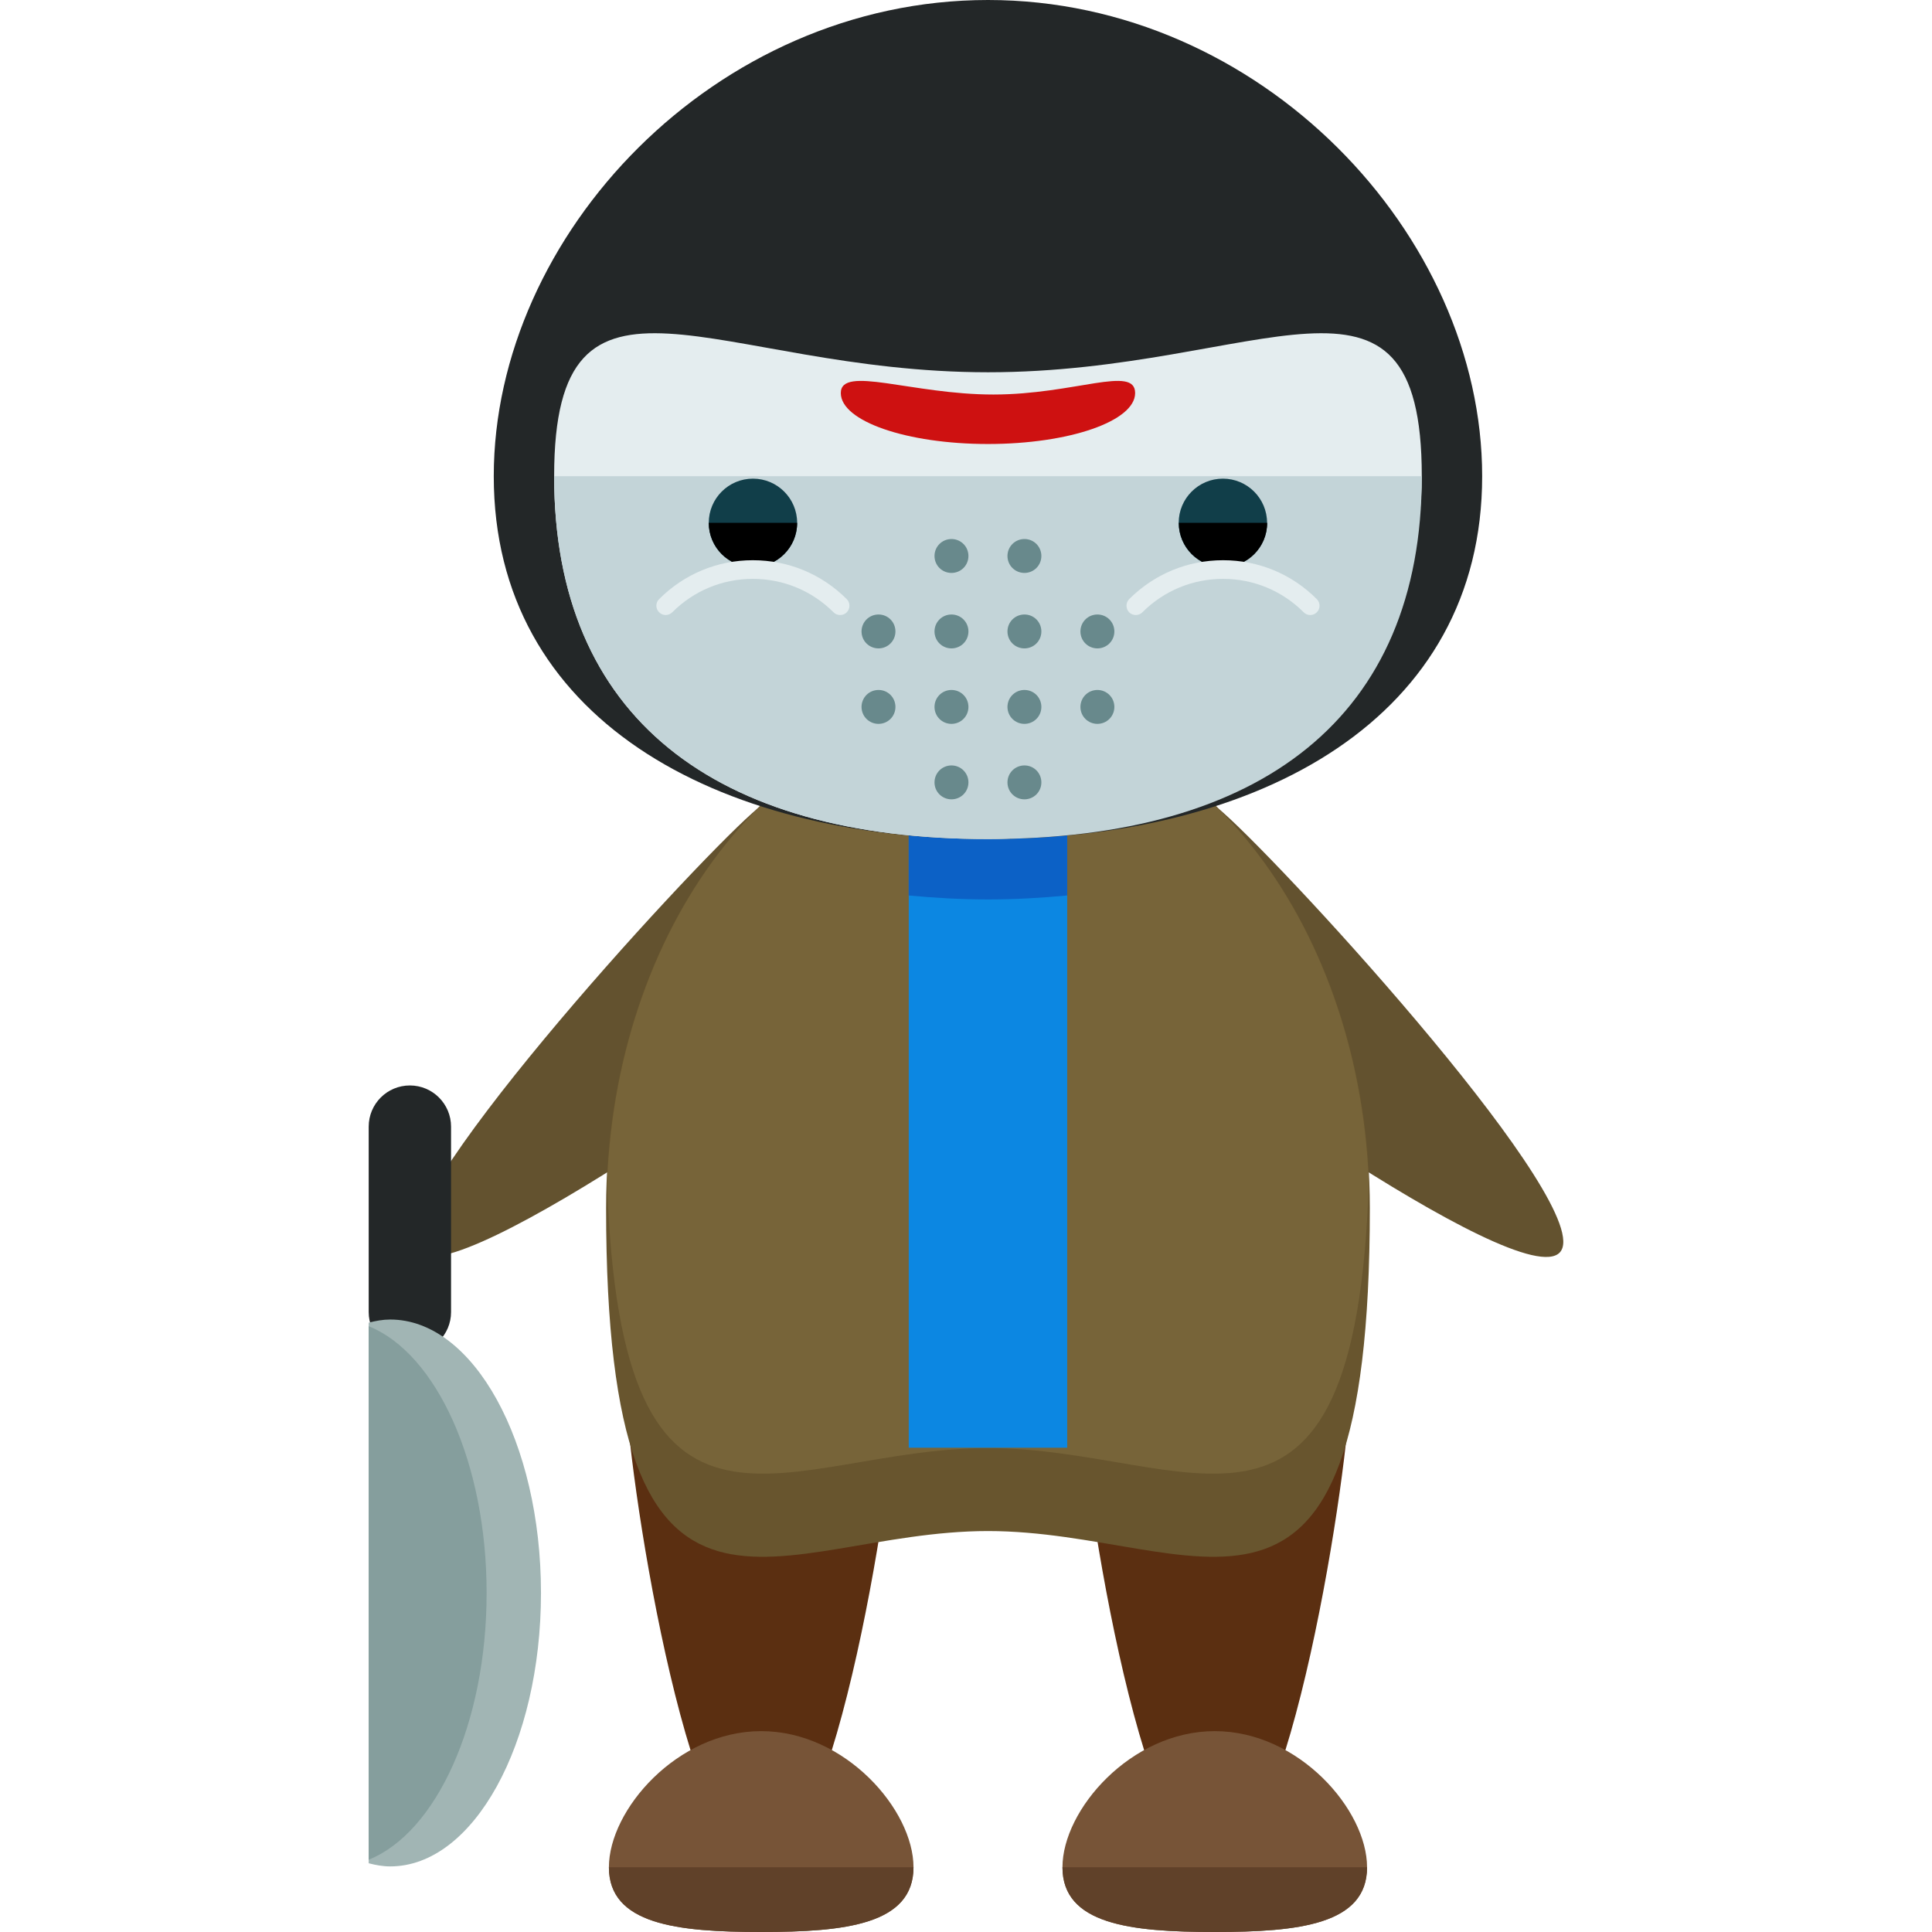 <?xml version="1.0" encoding="iso-8859-1"?>
<!-- Uploaded to: SVG Repo, www.svgrepo.com, Generator: SVG Repo Mixer Tools -->
<svg version="1.1" id="Layer_1" xmlns="http://www.w3.org/2000/svg" xmlns:xlink="http://www.w3.org/1999/xlink" 
	 viewBox="0 0 504.123 504.123" xml:space="preserve">
<g>
	<path style="fill:#63522F;" d="M246.805,203.768c10.027,11.28,3.663,33.296-14.218,49.215
		c-17.881,15.896-114.018,85.031-124.062,73.767c-10.012-11.296,69.892-98.706,87.773-114.601
		C214.155,196.246,236.777,192.496,246.805,203.768z"/>
	<path style="fill:#63522F;" d="M268.773,203.768c-10.027,11.28-3.663,33.296,14.218,49.215
		c17.881,15.896,114.018,85.031,124.062,73.767c10.012-11.296-69.892-98.706-87.773-114.601
		C301.423,196.246,278.809,192.496,268.773,203.768z"/>
</g>
<g>
	<path style="fill:#5B2F11;" d="M233.942,361.905c0,19.511-15.817,124.676-35.336,124.676c-19.495,0-35.304-105.173-35.304-124.676
		c0-19.495,15.817-35.32,35.304-35.32C218.125,326.585,233.942,342.418,233.942,361.905z"/>
	<path style="fill:#5B2F11;" d="M352.3,361.905c0,19.511-15.817,124.676-35.336,124.676c-19.495,0-35.304-105.173-35.304-124.676
		c0-19.495,15.817-35.32,35.304-35.32C336.484,326.585,352.3,342.418,352.3,361.905z"/>
</g>
<path style="fill:#68552E;" d="M357.436,315.242c0,126.322-44.599,84.259-99.643,84.259c-55.028,0-99.643,42.063-99.643-84.259
	c0-72.231,44.631-130.788,99.643-130.788C312.821,184.462,357.436,243.019,357.436,315.242z"/>
<path style="fill:#776439;" d="M257.793,184.462c-53.279,0-96.681,54.957-99.383,124.014c3.521,107.874,46.663,69.372,99.383,69.372
	c52.736,0,95.862,38.51,99.383-69.372C354.474,239.419,311.08,184.462,257.793,184.462z"/>
<path style="fill:#775437;" d="M238.361,487.219c0,14.935-17.802,16.904-39.739,16.904s-39.739-1.969-39.739-16.904
	c0-14.935,17.802-35.509,39.739-35.509S238.361,472.277,238.361,487.219z"/>
<path style="fill:#604129;" d="M238.361,487.219c0,14.935-17.802,16.904-39.739,16.904s-39.739-1.969-39.739-16.904"/>
<path style="fill:#775437;" d="M356.711,487.219c0,14.935-17.802,16.904-39.739,16.904c-21.937,0-39.739-1.969-39.739-16.904
	c0-14.935,17.802-35.509,39.739-35.509C338.91,451.71,356.711,472.277,356.711,487.219z"/>
<path style="fill:#604129;" d="M356.711,487.219c0,14.935-17.802,16.904-39.739,16.904c-21.937,0-39.739-1.969-39.739-16.904"/>
<rect x="237.116" y="199.538" style="fill:#0C87E2;" width="41.354" height="178.215"/>
<path style="fill:#0C61C6;" d="M237.116,233.661c6.751,0.63,13.627,1.032,20.693,1.032c7.05,0,13.926-0.402,20.661-1.032v-34.123
	h-41.354V233.661z"/>
<path style="fill:#232728;" d="M386.746,124.258c0,63-57.738,94.681-128.937,94.681c-71.215,0-128.969-31.673-128.969-94.681
	C128.84,61.227,186.594,0,257.809,0C329.008,0,386.746,61.227,386.746,124.258z"/>
<path style="fill:#E4EDEF;" d="M370.992,124.258c0,62.984-62.992,94.681-113.184,94.681c-71.215,0-113.215-31.673-113.215-94.681
	c0-63.031,42-27.12,113.215-27.12C329.008,97.138,370.992,61.227,370.992,124.258z"/>
<path style="fill:#C3D4D8;" d="M370.992,124.258c0,63-41.984,94.681-113.184,94.681c-71.215,0-113.215-31.673-113.215-94.681"/>
<circle style="fill:#113E49;" cx="196.471" cy="136.428" r="11.532"/>
<path d="M208.003,136.428c0,6.388-5.167,11.54-11.54,11.54c-6.372,0-11.524-5.152-11.524-11.54"/>
<path style="fill:#E4EDEF;" d="M219.22,160.477c-0.614,0-1.245-0.213-1.725-0.709c-5.632-5.632-13.107-8.72-21.047-8.72h-0.016
	c-7.94,0-15.399,3.096-21,8.704c-0.953,0.953-2.489,0.985-3.434,0.016c-0.953-0.922-0.985-2.458-0.031-3.419
	c6.538-6.554,15.218-10.169,24.458-10.169h0.016c9.263,0,17.951,3.6,24.505,10.153c0.937,0.937,0.937,2.505,0,3.434
	C220.48,160.264,219.866,160.477,219.22,160.477z"/>
<circle style="fill:#113E49;" cx="319.091" cy="136.428" r="11.532"/>
<path d="M307.591,136.428c0,6.388,5.151,11.54,11.54,11.54c6.372,0,11.524-5.152,11.524-11.54"/>
<path style="fill:#E4EDEF;" d="M296.374,160.477c0.599,0,1.229-0.213,1.709-0.709c5.632-5.632,13.107-8.72,21.047-8.72h0.016
	c7.94,0,15.415,3.096,21.016,8.704c0.937,0.953,2.473,0.985,3.434,0.016c0.953-0.922,0.969-2.458,0.016-3.419
	c-6.506-6.554-15.218-10.169-24.458-10.169h-0.016c-9.248,0-17.936,3.6-24.505,10.153c-0.922,0.937-0.922,2.505,0,3.434
	C295.114,160.264,295.728,160.477,296.374,160.477z"/>
<g>
	<path style="fill:#68898C;" d="M233.65,164.769c0,2.45-1.969,4.419-4.419,4.419c-2.458,0-4.427-1.969-4.427-4.419
		c0-2.458,1.977-4.427,4.427-4.427C231.681,160.335,233.65,162.304,233.65,164.769z"/>
	<path style="fill:#68898C;" d="M233.65,184.462c0,2.45-1.969,4.419-4.419,4.419c-2.458,0-4.427-1.969-4.427-4.419
		c0-2.458,1.977-4.427,4.427-4.427C231.681,180.027,233.65,181.996,233.65,184.462z"/>
	<path style="fill:#68898C;" d="M252.697,145.077c0,2.45-1.969,4.419-4.427,4.419c-2.458,0-4.427-1.969-4.427-4.419
		c0-2.458,1.977-4.427,4.427-4.427C250.72,140.65,252.697,142.612,252.697,145.077z"/>
	<path style="fill:#68898C;" d="M252.697,164.769c0,2.45-1.969,4.419-4.427,4.419c-2.458,0-4.427-1.969-4.427-4.419
		c0-2.458,1.977-4.427,4.427-4.427C250.72,160.343,252.697,162.304,252.697,164.769z"/>
	<path style="fill:#68898C;" d="M252.697,184.462c0,2.45-1.969,4.419-4.427,4.419c-2.458,0-4.427-1.969-4.427-4.419
		c0-2.458,1.977-4.427,4.427-4.427C250.72,180.035,252.697,181.996,252.697,184.462z"/>
	<path style="fill:#68898C;" d="M252.697,204.154c0,2.45-1.969,4.419-4.427,4.419c-2.458,0-4.427-1.969-4.427-4.419
		c0-2.458,1.977-4.427,4.427-4.427C250.72,199.727,252.697,201.689,252.697,204.154z"/>
	<path style="fill:#68898C;" d="M271.727,145.077c0,2.45-1.969,4.419-4.419,4.419c-2.458,0-4.427-1.969-4.427-4.419
		c0-2.458,1.977-4.427,4.427-4.427C269.758,140.642,271.727,142.612,271.727,145.077z"/>
	<path style="fill:#68898C;" d="M271.727,164.769c0,2.45-1.969,4.419-4.419,4.419c-2.458,0-4.427-1.969-4.427-4.419
		c0-2.458,1.977-4.427,4.427-4.427C269.758,160.335,271.727,162.304,271.727,164.769z"/>
	<path style="fill:#68898C;" d="M271.727,184.462c0,2.45-1.969,4.419-4.419,4.419c-2.458,0-4.427-1.969-4.427-4.419
		c0-2.458,1.977-4.427,4.427-4.427C269.758,180.027,271.727,181.996,271.727,184.462z"/>
	<path style="fill:#68898C;" d="M271.727,204.154c0,2.45-1.969,4.419-4.419,4.419c-2.458,0-4.427-1.969-4.427-4.419
		c0-2.458,1.977-4.427,4.427-4.427C269.758,199.719,271.727,201.689,271.727,204.154z"/>
	<path style="fill:#68898C;" d="M290.774,164.769c0,2.45-1.969,4.419-4.427,4.419s-4.427-1.969-4.427-4.419
		c0-2.458,1.977-4.427,4.427-4.427S290.774,162.304,290.774,164.769z"/>
	<path style="fill:#68898C;" d="M290.774,184.462c0,2.45-1.969,4.419-4.427,4.419s-4.427-1.969-4.427-4.419
		c0-2.458,1.977-4.427,4.427-4.427S290.774,181.996,290.774,184.462z"/>
</g>
<path style="fill:#CE1111;" d="M296.193,102.558c0,7.341-17.187,13.296-38.4,13.296c-21.205,0-38.4-5.955-38.4-13.296
	s18.597,0.386,39.818,0.386C280.416,102.936,296.193,95.216,296.193,102.558z"/>
<path style="fill:#232728;" d="M106.95,283.231c5.931,0,10.744,4.813,10.744,10.752v48.388c0,5.923-4.813,10.736-10.744,10.736l0,0
	c-5.947,0-10.744-4.813-10.744-10.736v-48.388C96.206,288.043,101.003,283.231,106.95,283.231L106.95,283.231z"/>
<path style="fill:#A1B5B4;" d="M96.206,486.187c1.827,0.48,3.702,0.819,5.616,0.819c21.725,0,39.337-31.941,39.337-71.357
	c0-39.385-17.613-71.341-39.337-71.341c-1.914,0-3.781,0.339-5.616,0.819V486.187z"/>
<path style="fill:#859E9D;" d="M126.973,415.649c0-34.06-13.17-62.511-30.767-69.6v139.217
	C113.803,478.169,126.973,449.725,126.973,415.649z"/>
</svg>